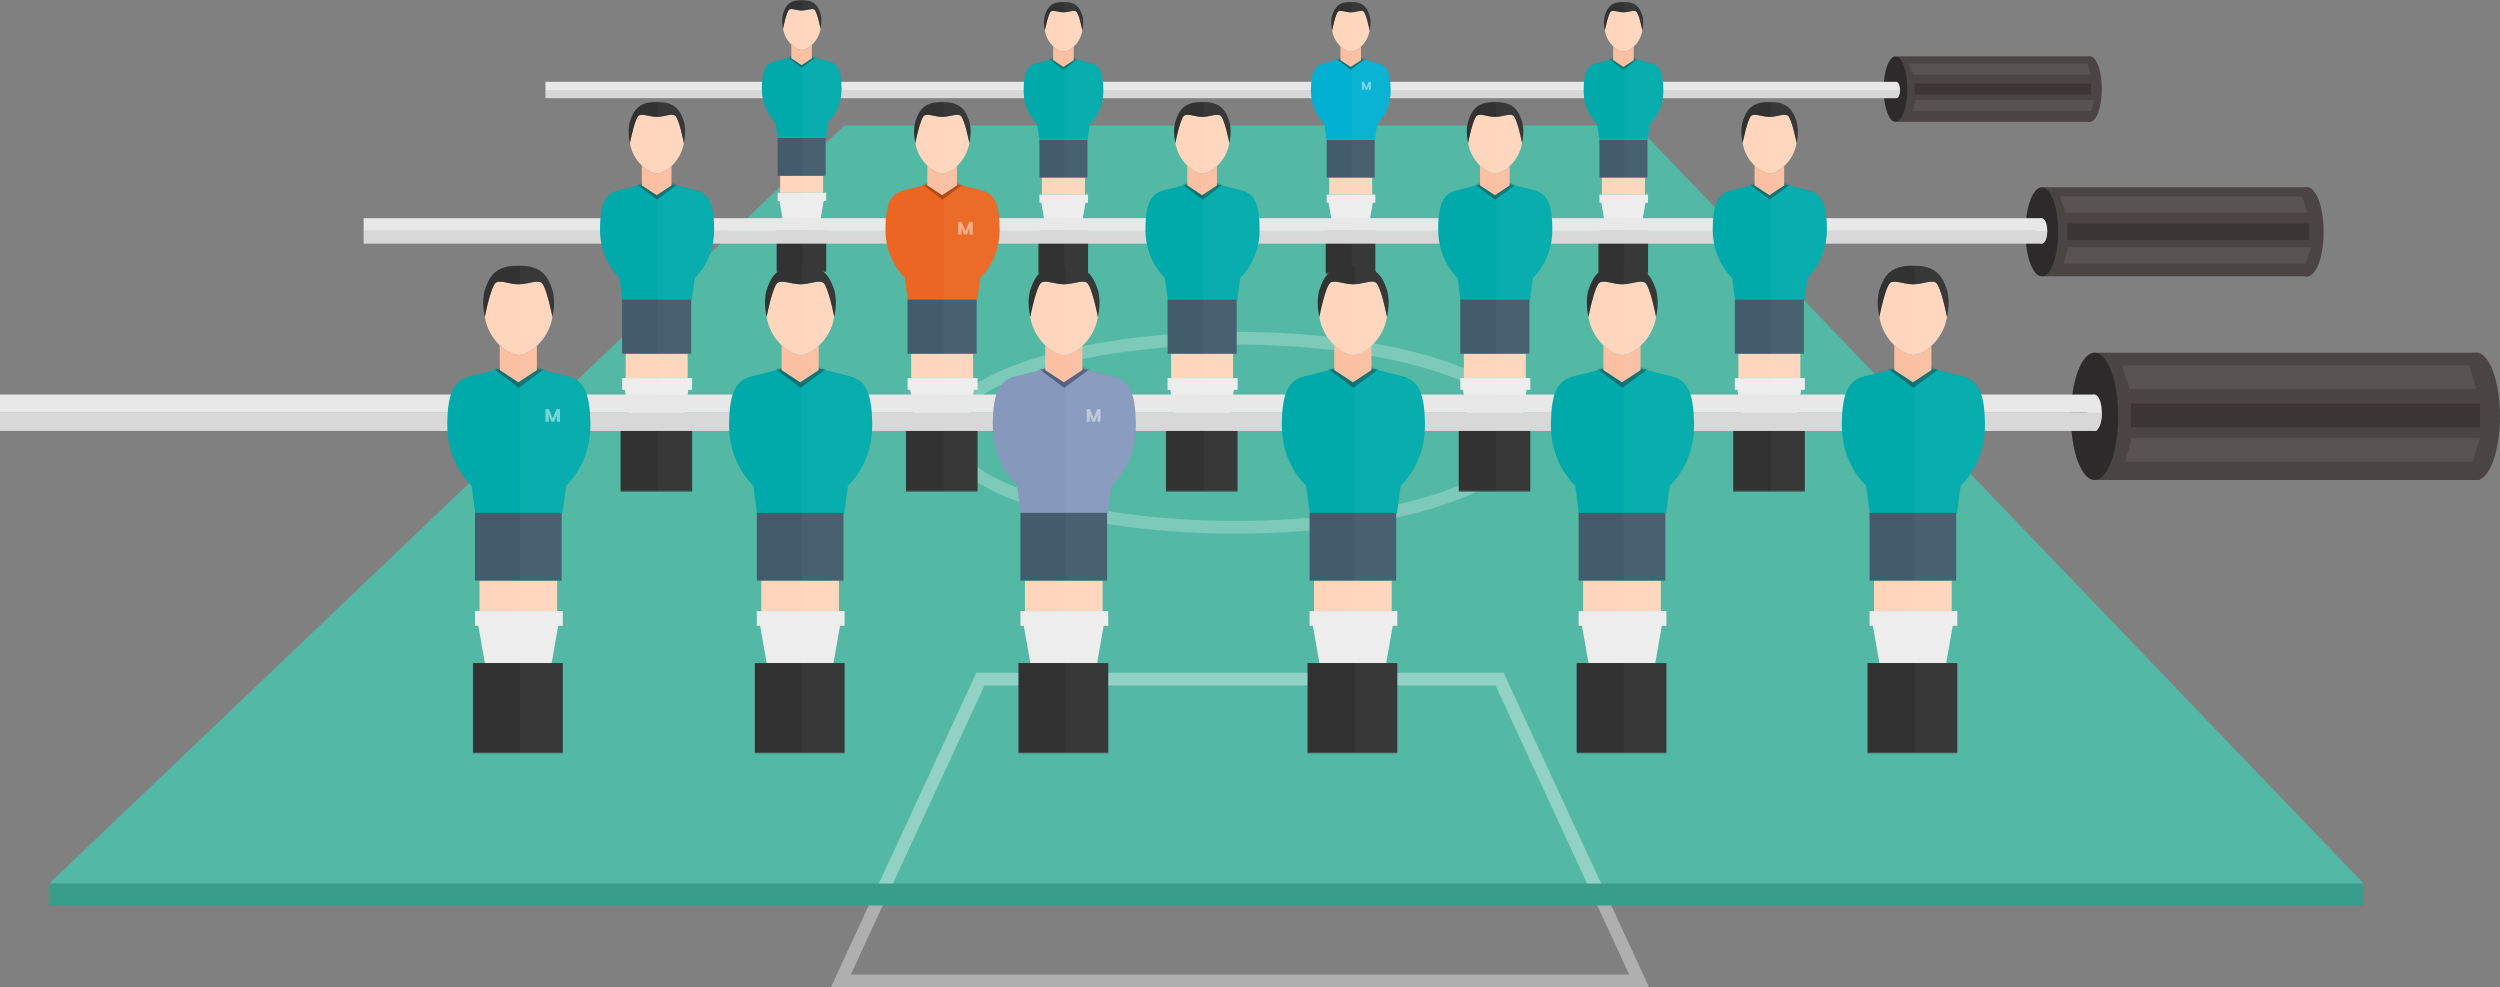 <?xml version="1.0" encoding="UTF-8"?>
<svg width="1375px" height="543px" viewBox="0 0 1375 543" version="1.1" xmlns="http://www.w3.org/2000/svg" xmlns:xlink="http://www.w3.org/1999/xlink">
    <rect x="0" y="0" width="1375" height="543" fill="#808080" stroke="none"/>
    <!-- Generator: Sketch 51.2 (57519) - http://www.bohemiancoding.com/sketch -->
    <title>Group 19</title>
    <desc>Created with Sketch.</desc>
    <defs>
        <path d="M21.921,0.565 L17.098,0.121 C17.098,0.121 12.495,1.453 7.673,2.563 C2.85,3.673 0,6.114 0,17.878 C0,29.641 7.453,36.208 7.453,36.208 L8.549,44.55 L21.921,44.55 L35.293,44.55 L36.389,36.208 C36.389,36.208 43.843,29.706 43.843,17.943 C43.843,6.179 40.993,3.673 36.17,2.563 C31.348,1.453 26.744,0.121 26.744,0.121 L21.921,0.565 Z" id="path-1"></path>
        <polygon id="path-3" points="0.001 0.016 35.843 0.016 35.843 149.654 0.001 149.654"></polygon>
        <path d="M21.921,0.565 L17.098,0.121 C17.098,0.121 12.495,1.453 7.673,2.563 C2.85,3.673 0,6.114 0,17.878 C0,29.641 7.453,36.208 7.453,36.208 L8.549,44.55 L21.921,44.55 L35.293,44.55 L36.389,36.208 C36.389,36.208 43.843,29.706 43.843,17.943 C43.843,6.179 40.993,3.673 36.17,2.563 C31.348,1.453 26.744,0.121 26.744,0.121 L21.921,0.565 Z" id="path-5"></path>
        <polygon id="path-7" points="0.001 0.016 35.843 0.016 35.843 149.654 0.001 149.654"></polygon>
        <path d="M21.921,0.565 L17.098,0.121 C17.098,0.121 12.495,1.453 7.673,2.563 C2.85,3.673 0,6.114 0,17.878 C0,29.641 7.453,36.208 7.453,36.208 L8.549,44.55 L21.921,44.55 L35.293,44.55 L36.389,36.208 C36.389,36.208 43.843,29.706 43.843,17.943 C43.843,6.179 40.993,3.673 36.17,2.563 C31.348,1.453 26.744,0.121 26.744,0.121 L21.921,0.565 Z" id="path-9"></path>
        <polygon id="path-11" points="0.001 0.016 35.843 0.016 35.843 149.654 0.001 149.654"></polygon>
        <path d="M21.921,0.565 L17.098,0.121 C17.098,0.121 12.495,1.453 7.673,2.563 C2.85,3.673 0,6.114 0,17.878 C0,29.641 7.453,36.208 7.453,36.208 L8.549,44.55 L21.921,44.55 L35.293,44.55 L36.389,36.208 C36.389,36.208 43.843,29.706 43.843,17.943 C43.843,6.179 40.993,3.673 36.17,2.563 C31.348,1.453 26.744,0.121 26.744,0.121 L21.921,0.565 Z" id="path-13"></path>
        <polygon id="path-15" points="0.001 0.016 35.843 0.016 35.843 149.654 0.001 149.654"></polygon>
        <path d="M31.387,0.813 L24.482,0.174 C24.482,0.174 17.891,2.091 10.986,3.687 C4.081,5.284 0,8.796 0,25.72 C0,42.643 10.672,52.091 10.672,52.091 L12.241,64.092 L31.387,64.092 L50.533,64.092 L52.103,52.091 C52.103,52.091 62.775,42.737 62.775,25.813 C62.775,8.89 58.694,5.284 51.789,3.687 C44.884,2.091 38.293,0.174 38.293,0.174 L31.387,0.813 Z" id="path-17"></path>
        <polygon id="path-19" points="0.001 0.023 51.609 0.023 51.609 214.503 0.001 214.503"></polygon>
        <path d="M31.387,0.813 L24.482,0.174 C24.482,0.174 17.891,2.091 10.986,3.687 C4.081,5.284 0,8.796 0,25.72 C0,42.643 10.672,52.091 10.672,52.091 L12.241,64.092 L31.387,64.092 L50.533,64.092 L52.103,52.091 C52.103,52.091 62.775,42.737 62.775,25.813 C62.775,8.89 58.694,5.284 51.789,3.687 C44.884,2.091 38.293,0.174 38.293,0.174 L31.387,0.813 Z" id="path-21"></path>
        <polygon id="path-23" points="0.001 0.023 51.609 0.023 51.609 214.503 0.001 214.503"></polygon>
        <path d="M31.387,0.813 L24.482,0.174 C24.482,0.174 17.891,2.091 10.986,3.687 C4.081,5.284 0,8.796 0,25.72 C0,42.643 10.672,52.091 10.672,52.091 L12.241,64.092 L31.387,64.092 L50.533,64.092 L52.103,52.091 C52.103,52.091 62.775,42.737 62.775,25.813 C62.775,8.89 58.694,5.284 51.789,3.687 C44.884,2.091 38.293,0.174 38.293,0.174 L31.387,0.813 Z" id="path-25"></path>
        <polygon id="path-27" points="0.001 0.023 51.609 0.023 51.609 214.503 0.001 214.503"></polygon>
        <path d="M31.387,0.813 L24.482,0.174 C24.482,0.174 17.891,2.091 10.986,3.687 C4.081,5.284 0,8.796 0,25.72 C0,42.643 10.672,52.091 10.672,52.091 L12.241,64.092 L31.387,64.092 L50.533,64.092 L52.103,52.091 C52.103,52.091 62.775,42.737 62.775,25.813 C62.775,8.89 58.694,5.284 51.789,3.687 C44.884,2.091 38.293,0.174 38.293,0.174 L31.387,0.813 Z" id="path-29"></path>
        <polygon id="path-31" points="0.001 0.023 51.609 0.023 51.609 214.503 0.001 214.503"></polygon>
        <path d="M31.387,0.813 L24.482,0.174 C24.482,0.174 17.891,2.091 10.986,3.687 C4.081,5.284 0,8.796 0,25.72 C0,42.643 10.672,52.091 10.672,52.091 L12.241,64.092 L31.387,64.092 L50.533,64.092 L52.103,52.091 C52.103,52.091 62.775,42.737 62.775,25.813 C62.775,8.89 58.694,5.284 51.789,3.687 C44.884,2.091 38.293,0.174 38.293,0.174 L31.387,0.813 Z" id="path-33"></path>
        <polygon id="path-35" points="0.001 0.023 51.609 0.023 51.609 214.503 0.001 214.503"></polygon>
        <path d="M39.359,1.017 L30.7,0.218 C30.7,0.218 22.434,2.616 13.776,4.613 C5.117,6.611 0,11.005 0,32.18 C0,53.354 13.382,65.174 13.382,65.174 L15.35,80.19 L39.359,80.19 L63.367,80.19 L65.335,65.174 C65.335,65.174 78.717,53.47 78.717,32.297 C78.717,11.123 73.601,6.611 64.942,4.613 C56.283,2.616 48.018,0.218 48.018,0.218 L39.359,1.017 Z" id="path-37"></path>
        <polygon id="path-39" points="0.001 0.029 64.716 0.029 64.716 268.379 0.001 268.379"></polygon>
        <path d="M39.359,1.017 L30.7,0.218 C30.7,0.218 22.434,2.616 13.776,4.613 C5.117,6.611 0,11.005 0,32.18 C0,53.354 13.382,65.174 13.382,65.174 L15.35,80.19 L39.359,80.19 L63.367,80.19 L65.335,65.174 C65.335,65.174 78.717,53.47 78.717,32.297 C78.717,11.123 73.601,6.611 64.942,4.613 C56.283,2.616 48.018,0.218 48.018,0.218 L39.359,1.017 Z" id="path-41"></path>
        <polygon id="path-43" points="0.001 0.029 64.716 0.029 64.716 268.379 0.001 268.379"></polygon>
        <path d="M39.359,1.017 L30.7,0.218 C30.7,0.218 22.434,2.616 13.776,4.613 C5.117,6.611 0,11.005 0,32.18 C0,53.354 13.382,65.174 13.382,65.174 L15.35,80.19 L39.359,80.19 L63.367,80.19 L65.335,65.174 C65.335,65.174 78.717,53.47 78.717,32.297 C78.717,11.123 73.601,6.611 64.942,4.613 C56.283,2.616 48.018,0.218 48.018,0.218 L39.359,1.017 Z" id="path-45"></path>
        <polygon id="path-47" points="0.001 0.029 64.716 0.029 64.716 268.379 0.001 268.379"></polygon>
        <path d="M39.359,1.017 L30.7,0.218 C30.7,0.218 22.434,2.616 13.776,4.613 C5.117,6.611 0,11.005 0,32.18 C0,53.354 13.382,65.174 13.382,65.174 L15.35,80.19 L39.359,80.19 L63.367,80.19 L65.335,65.174 C65.335,65.174 78.717,53.47 78.717,32.297 C78.717,11.123 73.601,6.611 64.942,4.613 C56.283,2.616 48.018,0.218 48.018,0.218 L39.359,1.017 Z" id="path-49"></path>
        <polygon id="path-51" points="0.001 0.029 64.716 0.029 64.716 268.379 0.001 268.379"></polygon>
        <path d="M39.359,1.017 L30.7,0.218 C30.7,0.218 22.434,2.616 13.776,4.613 C5.117,6.611 0,11.005 0,32.18 C0,53.354 13.382,65.174 13.382,65.174 L15.35,80.19 L39.359,80.19 L63.367,80.19 L65.335,65.174 C65.335,65.174 78.717,53.47 78.717,32.297 C78.717,11.123 73.601,6.611 64.942,4.613 C56.283,2.616 48.018,0.218 48.018,0.218 L39.359,1.017 Z" id="path-53"></path>
        <polygon id="path-55" points="0.001 0.029 64.716 0.029 64.716 268.379 0.001 268.379"></polygon>
        <path d="M39.359,1.017 L30.7,0.218 C30.7,0.218 22.434,2.616 13.776,4.613 C5.117,6.611 0,11.005 0,32.18 C0,53.354 13.382,65.174 13.382,65.174 L15.35,80.19 L39.359,80.19 L63.367,80.19 L65.335,65.174 C65.335,65.174 78.717,53.47 78.717,32.297 C78.717,11.123 73.601,6.611 64.942,4.613 C56.283,2.616 48.018,0.218 48.018,0.218 L39.359,1.017 Z" id="path-57"></path>
        <polygon id="path-59" points="0.001 0.029 64.716 0.029 64.716 268.379 0.001 268.379"></polygon>
    </defs>
    <g id="Page-1" stroke="none" stroke-width="1" fill="none" fill-rule="evenodd">
        <g id="Artboard-2" transform="translate(-50, -163)">
            <g id="Group-19" transform="translate(50, 163)">
                <rect id="Rectangle-2" fill-rule="nonzero" x="56" y="111" width="1279" height="17"></rect>
                <g id="Group-8" transform="translate(27, 69)" fill-rule="nonzero">
                    <polygon id="Rectangle-18" fill="#53B8A4" points="437.398 0 873 0 1273 417 0 417"></polygon>
                    <path d="M512.238,304.5 L435.475,470.5 L874.525,470.5 L797.762,304.5 L512.238,304.5 Z" id="Rectangle-21" stroke="#FFFFFF" stroke-width="7" opacity="0.368"></path>
                    <ellipse id="Oval-4" stroke="#FFFFFF" stroke-width="7" opacity="0.246" cx="652.5" cy="169" rx="158.5" ry="52"></ellipse>
                    <rect id="Rectangle-20" fill="#389D89" x="0" y="417" width="1273" height="12"></rect>
                </g>
                <g id="Group-2" transform="translate(1036, 31)" fill-rule="nonzero">
                    <path d="M8,0 L113,0 C114.105,-2.02906125e-16 115,0.895 115,2 L115,34 C115,35.105 114.105,36 113,36 L8,36 C6.895,36 6,35.105 6,34 L6,22.229 L6,14.324 L6,2 C6,0.895 6.895,2.02906125e-16 8,0 Z" id="Rectangle-15" fill="#4B4444"></path>
                    <ellipse id="Oval-5" fill="#2C2A2A" cx="6.5" cy="18" rx="6.5" ry="18"></ellipse>
                    <ellipse id="Oval-5" fill="#4B4444" cx="113.5" cy="18" rx="6.5" ry="18"></ellipse>
                    <polygon id="Rectangle-3" fill="#D8D8D8" opacity="0.098" points="17.705 24 116 24 113.906 30 16 30"></polygon>
                    <rect id="Rectangle-17" fill="#3C3535" x="17" y="15" width="97" height="6"></rect>
                    <polygon id="Rectangle-3" fill="#D8D8D8" opacity="0.098" points="14 4 111.949 4 114 10 16.235 10 15.223 7.285"></polygon>
                </g>
                <g id="stand" transform="translate(300, 45)" fill-rule="nonzero">
                    <ellipse id="Oval-6" fill="#E8E8E8" cx="743" cy="4.5" rx="2" ry="4.5"></ellipse>
                    <path d="M0,4.5 L745,4.5 C744.758,5.928 744.514,6.919 744.268,7.473 C744.022,8.027 743.599,8.536 743,9 L0,9 L0,4.5 Z" id="Rectangle-4" fill="#D8D8D8"></path>
                    <rect id="Rectangle-4" fill="#E8E8E8" x="0" y="0" width="743" height="4.5"></rect>
                </g>
                <g id="Group" transform="translate(419, 0)">
                    <g id="Group-5" transform="translate(0, 31)">
                        <mask id="mask-2" fill="white">
                            <use xlink:href="#path-1"></use>
                        </mask>
                        <use id="Clip-4" fill="#00AAAB" xlink:href="#path-1"></use>
                        <polygon id="Fill-3" fill="#0A7172" mask="url(#mask-2)" points="13.35 -0.118 21.921 6.285 30.774 -0.26"></polygon>
                    </g>
                    <g id="Group-15" transform="translate(8, 0)">
                        <mask id="mask-4" fill="white">
                            <use xlink:href="#path-3"></use>
                        </mask>
                        <g id="Clip-7"></g>
                        <polygon id="Fill-6" fill="#FFD6BC" mask="url(#mask-4)" points="2.058 106.005 25.715 106.005 25.715 96.651 2.058 96.651"></polygon>
                        <polygon id="Fill-8" fill="#EDEDED" mask="url(#mask-4)" points="27.429 110.508 27.429 106.005 25.715 106.005 2.058 106.005 0.686 106.005 0.686 110.508 1.698 110.508 3.702 121.94 24.036 121.94 26.04 110.508"></polygon>
                        <path d="M8.229,24.474 L8.229,32.087 L13.886,35.842 L19.544,32.087 L19.544,24.648 C17.657,26.413 15.574,27.448 13.979,27.448 C12.331,27.448 10.163,26.345 8.229,24.474" id="Fill-9" fill="#FBBFA1" mask="url(#mask-4)"></path>
                        <path d="M20.799,5.209 C19.211,4.454 16.875,5.775 13.979,5.775 C11.082,5.775 8.746,4.454 7.158,5.209 C5.583,5.957 3.714,15.612 3.681,15.778 C4.202,19.332 6.068,22.384 8.229,24.474 C10.163,26.345 12.331,27.448 13.979,27.448 C15.574,27.448 17.657,26.413 19.544,24.649 C21.782,22.555 23.74,19.432 24.276,15.778 C24.244,15.612 22.374,5.957 20.799,5.209" id="Fill-10" fill="#FFD6BC" mask="url(#mask-4)"></path>
                        <polygon id="Fill-11" fill="#425C6C" mask="url(#mask-4)" points="27.086 96.651 27.086 75.866 0.686 75.866 0.686 96.651 2.058 96.651 25.715 96.651"></polygon>
                        <polygon id="Fill-12" fill="#323232" mask="url(#mask-4)" points="0.001 121.94 0.001 149.654 27.429 149.654 27.429 121.94 24.036 121.94 3.702 121.94"></polygon>
                        <path d="M3.681,15.778 C3.713,15.612 5.583,5.957 7.158,5.209 C8.746,4.454 11.082,5.775 13.979,5.775 C16.875,5.775 19.211,4.454 20.799,5.209 C22.374,5.957 24.244,15.612 24.276,15.778 C24.276,15.779 24.277,15.786 24.277,15.786 C24.277,15.786 25.472,10.968 24.163,7.191 C22.855,3.415 21.08,0.016 13.979,0.016 C6.877,0.016 5.102,3.415 3.794,7.191 C2.486,10.968 3.68,15.786 3.68,15.786 C3.68,15.786 3.681,15.779 3.681,15.778" id="Fill-13" fill="#323232" mask="url(#mask-4)"></path>
                        <path d="M21.336,32.352 L19.715,32.131 L19.544,31.292 L19.544,24.649 C21.782,22.555 23.74,19.433 24.276,15.778 C24.277,15.786 25.471,10.968 24.163,7.191 C22.882,3.492 21.148,0.157 14.401,0.023 L14.401,149.654 L27.429,149.654 L27.429,121.94 L24.036,121.94 L26.04,110.508 L27.429,110.508 L27.429,106.005 L25.715,106.005 L25.715,96.651 L27.086,96.651 L27.086,75.866 L27.316,75.866 L28.409,67.562 C28.409,67.562 35.843,61.091 35.843,49.383 C35.843,37.675 33,35.179 28.19,34.075 C25.621,33.485 23.114,32.832 21.336,32.352 Z" id="Fill-14" fill="#FFFFFF" opacity="0.172" mask="url(#mask-4)"></path>
                    </g>
                </g>
                <g id="Group" transform="translate(563, 1)">
                    <g id="Group-5" transform="translate(0, 31)">
                        <mask id="mask-6" fill="white">
                            <use xlink:href="#path-5"></use>
                        </mask>
                        <use id="Clip-4" fill="#00AAAB" xlink:href="#path-5"></use>
                        <polygon id="Fill-3" fill="#0A7172" mask="url(#mask-6)" points="13.35 -0.118 21.921 6.285 30.774 -0.26"></polygon>
                    </g>
                    <g id="Group-15" transform="translate(8, 0)">
                        <mask id="mask-8" fill="white">
                            <use xlink:href="#path-7"></use>
                        </mask>
                        <g id="Clip-7"></g>
                        <polygon id="Fill-6" fill="#FFD6BC" mask="url(#mask-8)" points="2.058 106.005 25.715 106.005 25.715 96.651 2.058 96.651"></polygon>
                        <polygon id="Fill-8" fill="#EDEDED" mask="url(#mask-8)" points="27.429 110.508 27.429 106.005 25.715 106.005 2.058 106.005 0.686 106.005 0.686 110.508 1.698 110.508 3.702 121.94 24.036 121.94 26.04 110.508"></polygon>
                        <path d="M8.229,24.474 L8.229,32.087 L13.886,35.842 L19.544,32.087 L19.544,24.648 C17.657,26.413 15.574,27.448 13.979,27.448 C12.331,27.448 10.163,26.345 8.229,24.474" id="Fill-9" fill="#FBBFA1" mask="url(#mask-8)"></path>
                        <path d="M20.799,5.209 C19.211,4.454 16.875,5.775 13.979,5.775 C11.082,5.775 8.746,4.454 7.158,5.209 C5.583,5.957 3.714,15.612 3.681,15.778 C4.202,19.332 6.068,22.384 8.229,24.474 C10.163,26.345 12.331,27.448 13.979,27.448 C15.574,27.448 17.657,26.413 19.544,24.649 C21.782,22.555 23.74,19.432 24.276,15.778 C24.244,15.612 22.374,5.957 20.799,5.209" id="Fill-10" fill="#FFD6BC" mask="url(#mask-8)"></path>
                        <polygon id="Fill-11" fill="#425C6C" mask="url(#mask-8)" points="27.086 96.651 27.086 75.866 0.686 75.866 0.686 96.651 2.058 96.651 25.715 96.651"></polygon>
                        <polygon id="Fill-12" fill="#323232" mask="url(#mask-8)" points="0.001 121.94 0.001 149.654 27.429 149.654 27.429 121.94 24.036 121.94 3.702 121.94"></polygon>
                        <path d="M3.681,15.778 C3.713,15.612 5.583,5.957 7.158,5.209 C8.746,4.454 11.082,5.775 13.979,5.775 C16.875,5.775 19.211,4.454 20.799,5.209 C22.374,5.957 24.244,15.612 24.276,15.778 C24.276,15.779 24.277,15.786 24.277,15.786 C24.277,15.786 25.472,10.968 24.163,7.191 C22.855,3.415 21.08,0.016 13.979,0.016 C6.877,0.016 5.102,3.415 3.794,7.191 C2.486,10.968 3.68,15.786 3.68,15.786 C3.68,15.786 3.681,15.779 3.681,15.778" id="Fill-13" fill="#323232" mask="url(#mask-8)"></path>
                        <path d="M21.336,32.352 L19.715,32.131 L19.544,31.292 L19.544,24.649 C21.782,22.555 23.74,19.433 24.276,15.778 C24.277,15.786 25.471,10.968 24.163,7.191 C22.882,3.492 21.148,0.157 14.401,0.023 L14.401,149.654 L27.429,149.654 L27.429,121.94 L24.036,121.94 L26.04,110.508 L27.429,110.508 L27.429,106.005 L25.715,106.005 L25.715,96.651 L27.086,96.651 L27.086,75.866 L27.316,75.866 L28.409,67.562 C28.409,67.562 35.843,61.091 35.843,49.383 C35.843,37.675 33,35.179 28.19,34.075 C25.621,33.485 23.114,32.832 21.336,32.352 Z" id="Fill-14" fill="#FFFFFF" opacity="0.172" mask="url(#mask-8)"></path>
                    </g>
                </g>
                <g id="Group" transform="translate(721, 1)">
                    <g id="Group-5" transform="translate(0, 31)">
                        <mask id="mask-10" fill="white">
                            <use xlink:href="#path-9"></use>
                        </mask>
                        <use id="Clip-4" fill="#02B0D2" xlink:href="#path-9"></use>
                        <polygon id="Fill-3" fill="#0A7172" mask="url(#mask-10)" points="13.35 -0.118 21.921 6.285 30.774 -0.26"></polygon>
                    </g>
                    <g id="Group-15" transform="translate(8, 0)">
                        <mask id="mask-12" fill="white">
                            <use xlink:href="#path-11"></use>
                        </mask>
                        <g id="Clip-7"></g>
                        <polygon id="Fill-6" fill="#FFD6BC" mask="url(#mask-12)" points="2.058 106.005 25.715 106.005 25.715 96.651 2.058 96.651"></polygon>
                        <polygon id="Fill-8" fill="#EDEDED" mask="url(#mask-12)" points="27.429 110.508 27.429 106.005 25.715 106.005 2.058 106.005 0.686 106.005 0.686 110.508 1.698 110.508 3.702 121.94 24.036 121.94 26.04 110.508"></polygon>
                        <path d="M8.229,24.474 L8.229,32.087 L13.886,35.842 L19.544,32.087 L19.544,24.648 C17.657,26.413 15.574,27.448 13.979,27.448 C12.331,27.448 10.163,26.345 8.229,24.474" id="Fill-9" fill="#FBBFA1" mask="url(#mask-12)"></path>
                        <path d="M20.799,5.209 C19.211,4.454 16.875,5.775 13.979,5.775 C11.082,5.775 8.746,4.454 7.158,5.209 C5.583,5.957 3.714,15.612 3.681,15.778 C4.202,19.332 6.068,22.384 8.229,24.474 C10.163,26.345 12.331,27.448 13.979,27.448 C15.574,27.448 17.657,26.413 19.544,24.649 C21.782,22.555 23.74,19.432 24.276,15.778 C24.244,15.612 22.374,5.957 20.799,5.209" id="Fill-10" fill="#FFD6BC" mask="url(#mask-12)"></path>
                        <polygon id="Fill-11" fill="#425C6C" mask="url(#mask-12)" points="27.086 96.651 27.086 75.866 0.686 75.866 0.686 96.651 2.058 96.651 25.715 96.651"></polygon>
                        <polygon id="Fill-12" fill="#323232" mask="url(#mask-12)" points="0.001 121.94 0.001 149.654 27.429 149.654 27.429 121.94 24.036 121.94 3.702 121.94"></polygon>
                        <path d="M3.681,15.778 C3.713,15.612 5.583,5.957 7.158,5.209 C8.746,4.454 11.082,5.775 13.979,5.775 C16.875,5.775 19.211,4.454 20.799,5.209 C22.374,5.957 24.244,15.612 24.276,15.778 C24.276,15.779 24.277,15.786 24.277,15.786 C24.277,15.786 25.472,10.968 24.163,7.191 C22.855,3.415 21.08,0.016 13.979,0.016 C6.877,0.016 5.102,3.415 3.794,7.191 C2.486,10.968 3.68,15.786 3.68,15.786 C3.68,15.786 3.681,15.779 3.681,15.778" id="Fill-13" fill="#323232" mask="url(#mask-12)"></path>
                        <path d="M21.336,32.352 L19.715,32.131 L19.544,31.292 L19.544,24.649 C21.782,22.555 23.74,19.433 24.276,15.778 C24.277,15.786 25.471,10.968 24.163,7.191 C22.882,3.492 21.148,0.157 14.401,0.023 L14.401,149.654 L27.429,149.654 L27.429,121.94 L24.036,121.94 L26.04,110.508 L27.429,110.508 L27.429,106.005 L25.715,106.005 L25.715,96.651 L27.086,96.651 L27.086,75.866 L27.316,75.866 L28.409,67.562 C28.409,67.562 35.843,61.091 35.843,49.383 C35.843,37.675 33,35.179 28.19,34.075 C25.621,33.485 23.114,32.832 21.336,32.352 Z" id="Fill-14" fill="#FFFFFF" opacity="0.172" mask="url(#mask-12)"></path>
                    </g>
                    <path d="M32.901,44 C32.961,44 33,44.038 33,44.094 L33,48.281 C33,48.337 32.961,48.375 32.901,48.375 L31.975,48.375 C31.916,48.375 31.876,48.337 31.876,48.281 L31.876,46.019 L31.798,46.306 L31.022,48.294 C31.003,48.344 30.95,48.375 30.898,48.375 L30.096,48.375 C30.043,48.375 29.997,48.344 29.978,48.294 L29.202,46.306 L29.124,46.019 L29.124,48.281 C29.124,48.337 29.084,48.375 29.025,48.375 L28.099,48.375 C28.039,48.375 28,48.337 28,48.281 L28,44.094 C28,44.038 28.039,44 28.099,44 L29.097,44 C29.15,44 29.196,44.019 29.216,44.062 L30.497,47.138 L31.771,44.062 C31.791,44.019 31.837,44 31.89,44 L32.901,44 Z" id="M" fill="#FFFFFF" opacity="0.453"></path>
                </g>
                <g id="Group" transform="translate(871, 1)">
                    <g id="Group-5" transform="translate(0, 31)">
                        <mask id="mask-14" fill="white">
                            <use xlink:href="#path-13"></use>
                        </mask>
                        <use id="Clip-4" fill="#00AAAB" xlink:href="#path-13"></use>
                        <polygon id="Fill-3" fill="#0A7172" mask="url(#mask-14)" points="13.35 -0.118 21.921 6.285 30.774 -0.26"></polygon>
                    </g>
                    <g id="Group-15" transform="translate(8, 0)">
                        <mask id="mask-16" fill="white">
                            <use xlink:href="#path-15"></use>
                        </mask>
                        <g id="Clip-7"></g>
                        <polygon id="Fill-6" fill="#FFD6BC" mask="url(#mask-16)" points="2.058 106.005 25.715 106.005 25.715 96.651 2.058 96.651"></polygon>
                        <polygon id="Fill-8" fill="#EDEDED" mask="url(#mask-16)" points="27.429 110.508 27.429 106.005 25.715 106.005 2.058 106.005 0.686 106.005 0.686 110.508 1.698 110.508 3.702 121.94 24.036 121.94 26.04 110.508"></polygon>
                        <path d="M8.229,24.474 L8.229,32.087 L13.886,35.842 L19.544,32.087 L19.544,24.648 C17.657,26.413 15.574,27.448 13.979,27.448 C12.331,27.448 10.163,26.345 8.229,24.474" id="Fill-9" fill="#FBBFA1" mask="url(#mask-16)"></path>
                        <path d="M20.799,5.209 C19.211,4.454 16.875,5.775 13.979,5.775 C11.082,5.775 8.746,4.454 7.158,5.209 C5.583,5.957 3.714,15.612 3.681,15.778 C4.202,19.332 6.068,22.384 8.229,24.474 C10.163,26.345 12.331,27.448 13.979,27.448 C15.574,27.448 17.657,26.413 19.544,24.649 C21.782,22.555 23.74,19.432 24.276,15.778 C24.244,15.612 22.374,5.957 20.799,5.209" id="Fill-10" fill="#FFD6BC" mask="url(#mask-16)"></path>
                        <polygon id="Fill-11" fill="#425C6C" mask="url(#mask-16)" points="27.086 96.651 27.086 75.866 0.686 75.866 0.686 96.651 2.058 96.651 25.715 96.651"></polygon>
                        <polygon id="Fill-12" fill="#323232" mask="url(#mask-16)" points="0.001 121.94 0.001 149.654 27.429 149.654 27.429 121.94 24.036 121.94 3.702 121.94"></polygon>
                        <path d="M3.681,15.778 C3.713,15.612 5.583,5.957 7.158,5.209 C8.746,4.454 11.082,5.775 13.979,5.775 C16.875,5.775 19.211,4.454 20.799,5.209 C22.374,5.957 24.244,15.612 24.276,15.778 C24.276,15.779 24.277,15.786 24.277,15.786 C24.277,15.786 25.472,10.968 24.163,7.191 C22.855,3.415 21.08,0.016 13.979,0.016 C6.877,0.016 5.102,3.415 3.794,7.191 C2.486,10.968 3.68,15.786 3.68,15.786 C3.68,15.786 3.681,15.779 3.681,15.778" id="Fill-13" fill="#323232" mask="url(#mask-16)"></path>
                        <path d="M21.336,32.352 L19.715,32.131 L19.544,31.292 L19.544,24.649 C21.782,22.555 23.74,19.433 24.276,15.778 C24.277,15.786 25.471,10.968 24.163,7.191 C22.882,3.492 21.148,0.157 14.401,0.023 L14.401,149.654 L27.429,149.654 L27.429,121.94 L24.036,121.94 L26.04,110.508 L27.429,110.508 L27.429,106.005 L25.715,106.005 L25.715,96.651 L27.086,96.651 L27.086,75.866 L27.316,75.866 L28.409,67.562 C28.409,67.562 35.843,61.091 35.843,49.383 C35.843,37.675 33,35.179 28.19,34.075 C25.621,33.485 23.114,32.832 21.336,32.352 Z" id="Fill-14" fill="#FFFFFF" opacity="0.172" mask="url(#mask-16)"></path>
                    </g>
                </g>
                <g id="Group-2" transform="translate(1114, 103)" fill-rule="nonzero">
                    <path d="M10,0 L155,-2.22044605e-16 C156.105,-4.2495073e-16 157,0.895 157,2 L157,47 C157,48.105 156.105,49 155,49 L10,49 C8.895,49 8,48.105 8,47 L8,30.256 L8,19.496 L8,2 C8,0.895 8.895,2.02906125e-16 10,0 Z" id="Rectangle-15" fill="#4B4444"></path>
                    <ellipse id="Oval-5" fill="#2C2A2A" cx="9" cy="24.5" rx="9" ry="24.5"></ellipse>
                    <ellipse id="Oval-5" fill="#4B4444" cx="155" cy="24.5" rx="9" ry="24.5"></ellipse>
                    <polygon id="Rectangle-3" fill="#D8D8D8" opacity="0.098" points="23.319 33 157 33 154.152 42 21 42"></polygon>
                    <rect id="Rectangle-17" fill="#3C3535" x="23" y="20" width="133" height="9"></rect>
                    <polygon id="Rectangle-3" fill="#D8D8D8" opacity="0.098" points="19 5 152.21 5 155 14 22.039 14 20.664 9.927"></polygon>
                </g>
                <g id="stand" transform="translate(200, 120)" fill-rule="nonzero">
                    <ellipse id="Oval-6" fill="#E8E8E8" cx="923" cy="7" rx="3" ry="7"></ellipse>
                    <path d="M0,7 L926,7 C925.777,9.33 925.493,10.897 925.148,11.703 C924.803,12.508 924.087,13.274 923,14 L904.571,14 L0,14 L0,7 Z" id="Rectangle-4" fill="#D8D8D8"></path>
                    <rect id="Rectangle-4" fill="#E8E8E8" x="0" y="0" width="923" height="7"></rect>
                </g>
                <g id="Group" transform="translate(330, 56)">
                    <g id="Group-5" transform="translate(0, 44.758)">
                        <mask id="mask-18" fill="white">
                            <use xlink:href="#path-17"></use>
                        </mask>
                        <use id="Clip-4" fill="#00AAAB" xlink:href="#path-17"></use>
                        <polygon id="Fill-3" fill="#0A7172" mask="url(#mask-18)" points="19.114 -0.169 31.387 9.042 44.063 -0.374"></polygon>
                    </g>
                    <g id="Group-15" transform="translate(11.165, 0)">
                        <mask id="mask-20" fill="white">
                            <use xlink:href="#path-19"></use>
                        </mask>
                        <g id="Clip-7"></g>
                        <polygon id="Fill-6" fill="#FFD6BC" mask="url(#mask-20)" points="2.963 151.94 37.026 151.94 37.026 138.533 2.963 138.533"></polygon>
                        <polygon id="Fill-8" fill="#EDEDED" mask="url(#mask-20)" points="39.495 158.395 39.495 151.94 37.026 151.94 2.963 151.94 0.988 151.94 0.988 158.395 2.445 158.395 5.331 174.781 34.609 174.781 37.495 158.395"></polygon>
                        <path d="M11.849,35.08 L11.849,45.991 L19.995,51.374 L28.14,45.991 L28.14,35.329 C25.424,37.858 22.425,39.341 20.127,39.341 C17.755,39.341 14.634,37.761 11.849,35.08" id="Fill-9" fill="#FBBFA1" mask="url(#mask-20)"></path>
                        <path d="M29.949,7.466 C27.661,6.384 24.298,8.278 20.128,8.278 C15.956,8.278 12.593,6.384 10.306,7.466 C8.039,8.539 5.347,22.377 5.301,22.615 C6.051,27.709 8.738,32.083 11.849,35.08 C14.634,37.762 17.755,39.342 20.128,39.342 C22.425,39.342 25.424,37.858 28.14,35.33 C31.363,32.329 34.182,27.853 34.954,22.615 C34.908,22.377 32.216,8.539 29.949,7.466" id="Fill-10" fill="#FFD6BC" mask="url(#mask-20)"></path>
                        <polygon id="Fill-11" fill="#425C6C" mask="url(#mask-20)" points="39.001 138.533 39.001 108.741 0.988 108.741 0.988 138.533 2.963 138.533 37.026 138.533"></polygon>
                        <polygon id="Fill-12" fill="#323232" mask="url(#mask-20)" points="0.001 174.781 0.001 214.503 39.495 214.503 39.495 174.781 34.609 174.781 5.331 174.781"></polygon>
                        <path d="M5.3,22.615 C5.347,22.377 8.039,8.539 10.306,7.466 C12.593,6.384 15.956,8.278 20.127,8.278 C24.298,8.278 27.661,6.384 29.948,7.466 C32.216,8.539 34.908,22.377 34.954,22.615 C34.955,22.617 34.956,22.626 34.956,22.626 C34.956,22.626 36.676,15.721 34.792,10.308 C32.909,4.895 30.352,0.023 20.127,0.023 C9.902,0.023 7.346,4.895 5.463,10.308 C3.579,15.721 5.299,22.626 5.299,22.626 C5.299,22.626 5.3,22.617 5.3,22.615" id="Fill-13" fill="#323232" mask="url(#mask-20)"></path>
                        <path d="M30.721,46.371 L28.387,46.054 L28.14,44.852 L28.14,35.33 C31.363,32.329 34.182,27.853 34.954,22.615 C34.956,22.626 36.675,15.72 34.792,10.308 C32.947,5.005 30.451,0.225 20.735,0.033 L20.735,214.504 L39.495,214.504 L39.495,174.781 L34.609,174.781 L37.495,158.395 L39.495,158.395 L39.495,151.94 L37.026,151.94 L37.026,138.534 L39.001,138.534 L39.001,108.741 L39.331,108.741 L40.905,96.84 C40.905,96.84 51.609,87.564 51.609,70.782 C51.609,54 47.516,50.424 40.591,48.841 C36.891,47.995 33.281,47.059 30.721,46.371 Z" id="Fill-14" fill="#FFFFFF" opacity="0.172" mask="url(#mask-20)"></path>
                    </g>
                </g>
                <g id="Group" transform="translate(487, 56)">
                    <g id="Group-5" transform="translate(0, 44.758)">
                        <mask id="mask-22" fill="white">
                            <use xlink:href="#path-21"></use>
                        </mask>
                        <use id="Clip-4" fill="#EA6622" xlink:href="#path-21"></use>
                        <polygon id="Fill-3" fill="#B14710" mask="url(#mask-22)" points="19.114 -0.169 31.387 9.042 44.063 -0.374"></polygon>
                    </g>
                    <g id="Group-15" transform="translate(11.165, 0)">
                        <mask id="mask-24" fill="white">
                            <use xlink:href="#path-23"></use>
                        </mask>
                        <g id="Clip-7"></g>
                        <polygon id="Fill-6" fill="#FFD6BC" mask="url(#mask-24)" points="2.963 151.94 37.026 151.94 37.026 138.533 2.963 138.533"></polygon>
                        <polygon id="Fill-8" fill="#EDEDED" mask="url(#mask-24)" points="39.495 158.395 39.495 151.94 37.026 151.94 2.963 151.94 0.988 151.94 0.988 158.395 2.445 158.395 5.331 174.781 34.609 174.781 37.495 158.395"></polygon>
                        <path d="M11.849,35.08 L11.849,45.991 L19.995,51.374 L28.14,45.991 L28.14,35.329 C25.424,37.858 22.425,39.341 20.127,39.341 C17.755,39.341 14.634,37.761 11.849,35.08" id="Fill-9" fill="#FBBFA1" mask="url(#mask-24)"></path>
                        <path d="M29.949,7.466 C27.661,6.384 24.298,8.278 20.128,8.278 C15.956,8.278 12.593,6.384 10.306,7.466 C8.039,8.539 5.347,22.377 5.301,22.615 C6.051,27.709 8.738,32.083 11.849,35.08 C14.634,37.762 17.755,39.342 20.128,39.342 C22.425,39.342 25.424,37.858 28.14,35.33 C31.363,32.329 34.182,27.853 34.954,22.615 C34.908,22.377 32.216,8.539 29.949,7.466" id="Fill-10" fill="#FFD6BC" mask="url(#mask-24)"></path>
                        <polygon id="Fill-11" fill="#425C6C" mask="url(#mask-24)" points="39.001 138.533 39.001 108.741 0.988 108.741 0.988 138.533 2.963 138.533 37.026 138.533"></polygon>
                        <polygon id="Fill-12" fill="#323232" mask="url(#mask-24)" points="0.001 174.781 0.001 214.503 39.495 214.503 39.495 174.781 34.609 174.781 5.331 174.781"></polygon>
                        <path d="M5.3,22.615 C5.347,22.377 8.039,8.539 10.306,7.466 C12.593,6.384 15.956,8.278 20.127,8.278 C24.298,8.278 27.661,6.384 29.948,7.466 C32.216,8.539 34.908,22.377 34.954,22.615 C34.955,22.617 34.956,22.626 34.956,22.626 C34.956,22.626 36.676,15.721 34.792,10.308 C32.909,4.895 30.352,0.023 20.127,0.023 C9.902,0.023 7.346,4.895 5.463,10.308 C3.579,15.721 5.299,22.626 5.299,22.626 C5.299,22.626 5.3,22.617 5.3,22.615" id="Fill-13" fill="#323232" mask="url(#mask-24)"></path>
                        <path d="M30.721,46.371 L28.387,46.054 L28.14,44.852 L28.14,35.33 C31.363,32.329 34.182,27.853 34.954,22.615 C34.956,22.626 36.675,15.72 34.792,10.308 C32.947,5.005 30.451,0.225 20.735,0.033 L20.735,214.504 L39.495,214.504 L39.495,174.781 L34.609,174.781 L37.495,158.395 L39.495,158.395 L39.495,151.94 L37.026,151.94 L37.026,138.534 L39.001,138.534 L39.001,108.741 L39.331,108.741 L40.905,96.84 C40.905,96.84 51.609,87.564 51.609,70.782 C51.609,54 47.516,50.424 40.591,48.841 C36.891,47.995 33.281,47.059 30.721,46.371 Z" id="Fill-14" fill="#FFFFFF" opacity="0.172" mask="url(#mask-24)"></path>
                    </g>
                    <path d="M47.842,66 C47.937,66 48,66.06 48,66.15 L48,72.85 C48,72.94 47.937,73 47.842,73 L46.36,73 C46.265,73 46.202,72.94 46.202,72.85 L46.202,69.23 L46.076,69.69 L44.836,72.87 C44.804,72.95 44.72,73 44.636,73 L43.353,73 C43.269,73 43.196,72.95 43.164,72.87 L41.924,69.69 L41.798,69.23 L41.798,72.85 C41.798,72.94 41.735,73 41.64,73 L40.158,73 C40.063,73 40,72.94 40,72.85 L40,66.15 C40,66.06 40.063,66 40.158,66 L41.756,66 C41.84,66 41.913,66.03 41.945,66.1 L43.995,71.02 L46.034,66.1 C46.066,66.03 46.139,66 46.223,66 L47.842,66 Z" id="M" fill="#FFFFFF" opacity="0.453"></path>
                </g>
                <g id="Group" transform="translate(630, 56)">
                    <g id="Group-5" transform="translate(0, 44.758)">
                        <mask id="mask-26" fill="white">
                            <use xlink:href="#path-25"></use>
                        </mask>
                        <use id="Clip-4" fill="#00AAAB" xlink:href="#path-25"></use>
                        <polygon id="Fill-3" fill="#0A7172" mask="url(#mask-26)" points="19.114 -0.169 31.387 9.042 44.063 -0.374"></polygon>
                    </g>
                    <g id="Group-15" transform="translate(11.165, 0)">
                        <mask id="mask-28" fill="white">
                            <use xlink:href="#path-27"></use>
                        </mask>
                        <g id="Clip-7"></g>
                        <polygon id="Fill-6" fill="#FFD6BC" mask="url(#mask-28)" points="2.963 151.94 37.026 151.94 37.026 138.533 2.963 138.533"></polygon>
                        <polygon id="Fill-8" fill="#EDEDED" mask="url(#mask-28)" points="39.495 158.395 39.495 151.94 37.026 151.94 2.963 151.94 0.988 151.94 0.988 158.395 2.445 158.395 5.331 174.781 34.609 174.781 37.495 158.395"></polygon>
                        <path d="M11.849,35.08 L11.849,45.991 L19.995,51.374 L28.14,45.991 L28.14,35.329 C25.424,37.858 22.425,39.341 20.127,39.341 C17.755,39.341 14.634,37.761 11.849,35.08" id="Fill-9" fill="#FBBFA1" mask="url(#mask-28)"></path>
                        <path d="M29.949,7.466 C27.661,6.384 24.298,8.278 20.128,8.278 C15.956,8.278 12.593,6.384 10.306,7.466 C8.039,8.539 5.347,22.377 5.301,22.615 C6.051,27.709 8.738,32.083 11.849,35.08 C14.634,37.762 17.755,39.342 20.128,39.342 C22.425,39.342 25.424,37.858 28.14,35.33 C31.363,32.329 34.182,27.853 34.954,22.615 C34.908,22.377 32.216,8.539 29.949,7.466" id="Fill-10" fill="#FFD6BC" mask="url(#mask-28)"></path>
                        <polygon id="Fill-11" fill="#425C6C" mask="url(#mask-28)" points="39.001 138.533 39.001 108.741 0.988 108.741 0.988 138.533 2.963 138.533 37.026 138.533"></polygon>
                        <polygon id="Fill-12" fill="#323232" mask="url(#mask-28)" points="0.001 174.781 0.001 214.503 39.495 214.503 39.495 174.781 34.609 174.781 5.331 174.781"></polygon>
                        <path d="M5.3,22.615 C5.347,22.377 8.039,8.539 10.306,7.466 C12.593,6.384 15.956,8.278 20.127,8.278 C24.298,8.278 27.661,6.384 29.948,7.466 C32.216,8.539 34.908,22.377 34.954,22.615 C34.955,22.617 34.956,22.626 34.956,22.626 C34.956,22.626 36.676,15.721 34.792,10.308 C32.909,4.895 30.352,0.023 20.127,0.023 C9.902,0.023 7.346,4.895 5.463,10.308 C3.579,15.721 5.299,22.626 5.299,22.626 C5.299,22.626 5.3,22.617 5.3,22.615" id="Fill-13" fill="#323232" mask="url(#mask-28)"></path>
                        <path d="M30.721,46.371 L28.387,46.054 L28.14,44.852 L28.14,35.33 C31.363,32.329 34.182,27.853 34.954,22.615 C34.956,22.626 36.675,15.72 34.792,10.308 C32.947,5.005 30.451,0.225 20.735,0.033 L20.735,214.504 L39.495,214.504 L39.495,174.781 L34.609,174.781 L37.495,158.395 L39.495,158.395 L39.495,151.94 L37.026,151.94 L37.026,138.534 L39.001,138.534 L39.001,108.741 L39.331,108.741 L40.905,96.84 C40.905,96.84 51.609,87.564 51.609,70.782 C51.609,54 47.516,50.424 40.591,48.841 C36.891,47.995 33.281,47.059 30.721,46.371 Z" id="Fill-14" fill="#FFFFFF" opacity="0.172" mask="url(#mask-28)"></path>
                    </g>
                </g>
                <g id="Group" transform="translate(791, 56)">
                    <g id="Group-5" transform="translate(0, 44.758)">
                        <mask id="mask-30" fill="white">
                            <use xlink:href="#path-29"></use>
                        </mask>
                        <use id="Clip-4" fill="#00AAAB" xlink:href="#path-29"></use>
                        <polygon id="Fill-3" fill="#0A7172" mask="url(#mask-30)" points="19.114 -0.169 31.387 9.042 44.063 -0.374"></polygon>
                    </g>
                    <g id="Group-15" transform="translate(11.165, 0)">
                        <mask id="mask-32" fill="white">
                            <use xlink:href="#path-31"></use>
                        </mask>
                        <g id="Clip-7"></g>
                        <polygon id="Fill-6" fill="#FFD6BC" mask="url(#mask-32)" points="2.963 151.94 37.026 151.94 37.026 138.533 2.963 138.533"></polygon>
                        <polygon id="Fill-8" fill="#EDEDED" mask="url(#mask-32)" points="39.495 158.395 39.495 151.94 37.026 151.94 2.963 151.94 0.988 151.94 0.988 158.395 2.445 158.395 5.331 174.781 34.609 174.781 37.495 158.395"></polygon>
                        <path d="M11.849,35.08 L11.849,45.991 L19.995,51.374 L28.14,45.991 L28.14,35.329 C25.424,37.858 22.425,39.341 20.127,39.341 C17.755,39.341 14.634,37.761 11.849,35.08" id="Fill-9" fill="#FBBFA1" mask="url(#mask-32)"></path>
                        <path d="M29.949,7.466 C27.661,6.384 24.298,8.278 20.128,8.278 C15.956,8.278 12.593,6.384 10.306,7.466 C8.039,8.539 5.347,22.377 5.301,22.615 C6.051,27.709 8.738,32.083 11.849,35.08 C14.634,37.762 17.755,39.342 20.128,39.342 C22.425,39.342 25.424,37.858 28.14,35.33 C31.363,32.329 34.182,27.853 34.954,22.615 C34.908,22.377 32.216,8.539 29.949,7.466" id="Fill-10" fill="#FFD6BC" mask="url(#mask-32)"></path>
                        <polygon id="Fill-11" fill="#425C6C" mask="url(#mask-32)" points="39.001 138.533 39.001 108.741 0.988 108.741 0.988 138.533 2.963 138.533 37.026 138.533"></polygon>
                        <polygon id="Fill-12" fill="#323232" mask="url(#mask-32)" points="0.001 174.781 0.001 214.503 39.495 214.503 39.495 174.781 34.609 174.781 5.331 174.781"></polygon>
                        <path d="M5.3,22.615 C5.347,22.377 8.039,8.539 10.306,7.466 C12.593,6.384 15.956,8.278 20.127,8.278 C24.298,8.278 27.661,6.384 29.948,7.466 C32.216,8.539 34.908,22.377 34.954,22.615 C34.955,22.617 34.956,22.626 34.956,22.626 C34.956,22.626 36.676,15.721 34.792,10.308 C32.909,4.895 30.352,0.023 20.127,0.023 C9.902,0.023 7.346,4.895 5.463,10.308 C3.579,15.721 5.299,22.626 5.299,22.626 C5.299,22.626 5.3,22.617 5.3,22.615" id="Fill-13" fill="#323232" mask="url(#mask-32)"></path>
                        <path d="M30.721,46.371 L28.387,46.054 L28.14,44.852 L28.14,35.33 C31.363,32.329 34.182,27.853 34.954,22.615 C34.956,22.626 36.675,15.72 34.792,10.308 C32.947,5.005 30.451,0.225 20.735,0.033 L20.735,214.504 L39.495,214.504 L39.495,174.781 L34.609,174.781 L37.495,158.395 L39.495,158.395 L39.495,151.94 L37.026,151.94 L37.026,138.534 L39.001,138.534 L39.001,108.741 L39.331,108.741 L40.905,96.84 C40.905,96.84 51.609,87.564 51.609,70.782 C51.609,54 47.516,50.424 40.591,48.841 C36.891,47.995 33.281,47.059 30.721,46.371 Z" id="Fill-14" fill="#FFFFFF" opacity="0.172" mask="url(#mask-32)"></path>
                    </g>
                </g>
                <g id="Group" transform="translate(942, 56)">
                    <g id="Group-5" transform="translate(0, 44.758)">
                        <mask id="mask-34" fill="white">
                            <use xlink:href="#path-33"></use>
                        </mask>
                        <use id="Clip-4" fill="#00AAAB" xlink:href="#path-33"></use>
                        <polygon id="Fill-3" fill="#0A7172" mask="url(#mask-34)" points="19.114 -0.169 31.387 9.042 44.063 -0.374"></polygon>
                    </g>
                    <g id="Group-15" transform="translate(11.165, 0)">
                        <mask id="mask-36" fill="white">
                            <use xlink:href="#path-35"></use>
                        </mask>
                        <g id="Clip-7"></g>
                        <polygon id="Fill-6" fill="#FFD6BC" mask="url(#mask-36)" points="2.963 151.94 37.026 151.94 37.026 138.533 2.963 138.533"></polygon>
                        <polygon id="Fill-8" fill="#EDEDED" mask="url(#mask-36)" points="39.495 158.395 39.495 151.94 37.026 151.94 2.963 151.94 0.988 151.94 0.988 158.395 2.445 158.395 5.331 174.781 34.609 174.781 37.495 158.395"></polygon>
                        <path d="M11.849,35.08 L11.849,45.991 L19.995,51.374 L28.14,45.991 L28.14,35.329 C25.424,37.858 22.425,39.341 20.127,39.341 C17.755,39.341 14.634,37.761 11.849,35.08" id="Fill-9" fill="#FBBFA1" mask="url(#mask-36)"></path>
                        <path d="M29.949,7.466 C27.661,6.384 24.298,8.278 20.128,8.278 C15.956,8.278 12.593,6.384 10.306,7.466 C8.039,8.539 5.347,22.377 5.301,22.615 C6.051,27.709 8.738,32.083 11.849,35.08 C14.634,37.762 17.755,39.342 20.128,39.342 C22.425,39.342 25.424,37.858 28.14,35.33 C31.363,32.329 34.182,27.853 34.954,22.615 C34.908,22.377 32.216,8.539 29.949,7.466" id="Fill-10" fill="#FFD6BC" mask="url(#mask-36)"></path>
                        <polygon id="Fill-11" fill="#425C6C" mask="url(#mask-36)" points="39.001 138.533 39.001 108.741 0.988 108.741 0.988 138.533 2.963 138.533 37.026 138.533"></polygon>
                        <polygon id="Fill-12" fill="#323232" mask="url(#mask-36)" points="0.001 174.781 0.001 214.503 39.495 214.503 39.495 174.781 34.609 174.781 5.331 174.781"></polygon>
                        <path d="M5.3,22.615 C5.347,22.377 8.039,8.539 10.306,7.466 C12.593,6.384 15.956,8.278 20.127,8.278 C24.298,8.278 27.661,6.384 29.948,7.466 C32.216,8.539 34.908,22.377 34.954,22.615 C34.955,22.617 34.956,22.626 34.956,22.626 C34.956,22.626 36.676,15.721 34.792,10.308 C32.909,4.895 30.352,0.023 20.127,0.023 C9.902,0.023 7.346,4.895 5.463,10.308 C3.579,15.721 5.299,22.626 5.299,22.626 C5.299,22.626 5.3,22.617 5.3,22.615" id="Fill-13" fill="#323232" mask="url(#mask-36)"></path>
                        <path d="M30.721,46.371 L28.387,46.054 L28.14,44.852 L28.14,35.33 C31.363,32.329 34.182,27.853 34.954,22.615 C34.956,22.626 36.675,15.72 34.792,10.308 C32.947,5.005 30.451,0.225 20.735,0.033 L20.735,214.504 L39.495,214.504 L39.495,174.781 L34.609,174.781 L37.495,158.395 L39.495,158.395 L39.495,151.94 L37.026,151.94 L37.026,138.534 L39.001,138.534 L39.001,108.741 L39.331,108.741 L40.905,96.84 C40.905,96.84 51.609,87.564 51.609,70.782 C51.609,54 47.516,50.424 40.591,48.841 C36.891,47.995 33.281,47.059 30.721,46.371 Z" id="Fill-14" fill="#FFFFFF" opacity="0.172" mask="url(#mask-36)"></path>
                    </g>
                </g>
                <g id="Group-9" transform="translate(0, 194)" fill-rule="nonzero">
                    <g id="Group-2" transform="translate(1139, 0)">
                        <path d="M13,0 L224,0 C225.105,-2.02906125e-16 226,0.895 226,2 L226,68 C226,69.105 225.105,70 224,70 L13,70 C11.895,70 11,69.105 11,68 L11,43.223 L11,27.852 L11,2 C11,0.895 11.895,2.02906125e-16 13,0 Z" id="Rectangle-15" fill="#4B4444"></path>
                        <ellipse id="Oval-5" fill="#2C2A2A" cx="13" cy="35" rx="13" ry="35"></ellipse>
                        <ellipse id="Oval-5" fill="#4B4444" cx="223" cy="35" rx="13" ry="35"></ellipse>
                        <polygon id="Rectangle-3" fill="#D8D8D8" opacity="0.098" points="33.325 47 225 47 220.916 60 30 60"></polygon>
                        <rect id="Rectangle-17" fill="#3C3535" x="33" y="28" width="192" height="13"></rect>
                        <polygon id="Rectangle-3" fill="#D8D8D8" opacity="0.098" points="28 7 219 7 223 20 32.358 20 30.386 14.117"></polygon>
                    </g>
                    <g id="Group-3" transform="translate(0, 23)">
                        <rect id="Rectangle-4" fill="#E8E8E8" x="0" y="0" width="1152" height="10"></rect>
                        <ellipse id="Oval-6" fill="#E8E8E8" cx="1152" cy="10" rx="4" ry="10"></ellipse>
                        <path d="M0,10 L1156,10 C1155.901,12.766 1155.672,14.747 1155.313,15.942 C1154.954,17.137 1154.183,18.49 1153,20 L0,20 L0,10 Z" id="Rectangle-4" fill="#D8D8D8"></path>
                    </g>
                </g>
                <g id="Group" transform="translate(401, 146)">
                    <g id="Group-5" transform="translate(0, 56)">
                        <mask id="mask-38" fill="white">
                            <use xlink:href="#path-37"></use>
                        </mask>
                        <use id="Clip-4" fill="#00AAAB" xlink:href="#path-37"></use>
                        <polygon id="Fill-3" fill="#0A7172" mask="url(#mask-38)" points="23.968 -0.212 39.359 11.312 55.253 -0.468"></polygon>
                    </g>
                    <g id="Group-15" transform="translate(14, 0)">
                        <mask id="mask-40" fill="white">
                            <use xlink:href="#path-39"></use>
                        </mask>
                        <g id="Clip-7"></g>
                        <polygon id="Fill-6" fill="#FFD6BC" mask="url(#mask-40)" points="3.716 190.102 46.43 190.102 46.43 173.328 3.716 173.328"></polygon>
                        <polygon id="Fill-8" fill="#EDEDED" mask="url(#mask-40)" points="49.525 198.178 49.525 190.102 46.43 190.102 3.716 190.102 1.239 190.102 1.239 198.178 3.066 198.178 6.684 218.679 43.399 218.679 47.017 198.178"></polygon>
                        <path d="M14.858,43.89 L14.858,57.542 L25.073,64.277 L35.287,57.542 L35.287,44.203 C31.881,47.367 28.12,49.223 25.239,49.223 C22.265,49.223 18.35,47.246 14.858,43.89" id="Fill-9" fill="#FBBFA1" mask="url(#mask-40)"></path>
                        <path d="M37.555,9.341 C34.687,7.987 30.469,10.357 25.239,10.357 C20.009,10.357 15.791,7.987 12.923,9.341 C10.081,10.684 6.705,27.997 6.647,28.295 C7.588,34.669 10.957,40.141 14.858,43.891 C18.35,47.246 22.265,49.223 25.239,49.223 C28.12,49.223 31.881,47.367 35.287,44.203 C39.328,40.449 42.864,34.849 43.832,28.295 C43.774,27.997 40.398,10.684 37.555,9.341" id="Fill-10" fill="#FFD6BC" mask="url(#mask-40)"></path>
                        <polygon id="Fill-11" fill="#425C6C" mask="url(#mask-40)" points="48.906 173.328 48.906 136.053 1.239 136.053 1.239 173.328 3.716 173.328 46.43 173.328"></polygon>
                        <polygon id="Fill-12" fill="#323232" mask="url(#mask-40)" points="0.001 218.679 0.001 268.379 49.525 268.379 49.525 218.679 43.399 218.679 6.684 218.679"></polygon>
                        <path d="M6.647,28.295 C6.705,27.997 10.081,10.684 12.924,9.341 C15.791,7.987 20.009,10.357 25.239,10.357 C30.469,10.357 34.686,7.987 37.554,9.341 C40.398,10.684 43.773,27.997 43.832,28.295 C43.832,28.298 43.834,28.309 43.834,28.309 C43.834,28.309 45.99,19.669 43.628,12.896 C41.266,6.124 38.061,0.029 25.239,0.029 C12.417,0.029 9.212,6.124 6.85,12.896 C4.488,19.669 6.644,28.309 6.644,28.309 C6.644,28.309 6.646,28.298 6.647,28.295" id="Fill-13" fill="#323232" mask="url(#mask-40)"></path>
                        <path d="M38.523,58.017 L35.597,57.621 L35.287,56.117 L35.287,44.203 C39.328,40.449 42.864,34.849 43.832,28.296 C43.834,28.309 45.99,19.669 43.628,12.897 C41.314,6.262 38.184,0.281 26.001,0.041 L26.001,268.379 L49.525,268.379 L49.525,218.679 L43.398,218.679 L47.017,198.178 L49.525,198.178 L49.525,190.102 L46.43,190.102 L46.43,173.328 L48.906,173.328 L48.906,136.053 L49.32,136.053 L51.294,121.162 C51.294,121.162 64.716,109.557 64.716,88.56 C64.716,67.563 59.584,63.088 50.899,61.108 C46.26,60.05 41.734,58.879 38.523,58.017 Z" id="Fill-14" fill="#FFFFFF" opacity="0.172" mask="url(#mask-40)"></path>
                    </g>
                </g>
                <g id="Group" transform="translate(246, 146)">
                    <g id="Group-5" transform="translate(0, 56)">
                        <mask id="mask-42" fill="white">
                            <use xlink:href="#path-41"></use>
                        </mask>
                        <use id="Clip-4" fill="#00AAAB" xlink:href="#path-41"></use>
                        <polygon id="Fill-3" fill="#0A7172" mask="url(#mask-42)" points="23.968 -0.212 39.359 11.312 55.253 -0.468"></polygon>
                    </g>
                    <g id="Group-15" transform="translate(14, 0)">
                        <mask id="mask-44" fill="white">
                            <use xlink:href="#path-43"></use>
                        </mask>
                        <g id="Clip-7"></g>
                        <polygon id="Fill-6" fill="#FFD6BC" mask="url(#mask-44)" points="3.716 190.102 46.43 190.102 46.43 173.328 3.716 173.328"></polygon>
                        <polygon id="Fill-8" fill="#EDEDED" mask="url(#mask-44)" points="49.525 198.178 49.525 190.102 46.43 190.102 3.716 190.102 1.239 190.102 1.239 198.178 3.066 198.178 6.684 218.679 43.399 218.679 47.017 198.178"></polygon>
                        <path d="M14.858,43.89 L14.858,57.542 L25.073,64.277 L35.287,57.542 L35.287,44.203 C31.881,47.367 28.12,49.223 25.239,49.223 C22.265,49.223 18.35,47.246 14.858,43.89" id="Fill-9" fill="#FBBFA1" mask="url(#mask-44)"></path>
                        <path d="M37.555,9.341 C34.687,7.987 30.469,10.357 25.239,10.357 C20.009,10.357 15.791,7.987 12.923,9.341 C10.081,10.684 6.705,27.997 6.647,28.295 C7.588,34.669 10.957,40.141 14.858,43.891 C18.35,47.246 22.265,49.223 25.239,49.223 C28.12,49.223 31.881,47.367 35.287,44.203 C39.328,40.449 42.864,34.849 43.832,28.295 C43.774,27.997 40.398,10.684 37.555,9.341" id="Fill-10" fill="#FFD6BC" mask="url(#mask-44)"></path>
                        <polygon id="Fill-11" fill="#425C6C" mask="url(#mask-44)" points="48.906 173.328 48.906 136.053 1.239 136.053 1.239 173.328 3.716 173.328 46.43 173.328"></polygon>
                        <polygon id="Fill-12" fill="#323232" mask="url(#mask-44)" points="0.001 218.679 0.001 268.379 49.525 268.379 49.525 218.679 43.399 218.679 6.684 218.679"></polygon>
                        <path d="M6.647,28.295 C6.705,27.997 10.081,10.684 12.924,9.341 C15.791,7.987 20.009,10.357 25.239,10.357 C30.469,10.357 34.686,7.987 37.554,9.341 C40.398,10.684 43.773,27.997 43.832,28.295 C43.832,28.298 43.834,28.309 43.834,28.309 C43.834,28.309 45.99,19.669 43.628,12.896 C41.266,6.124 38.061,0.029 25.239,0.029 C12.417,0.029 9.212,6.124 6.85,12.896 C4.488,19.669 6.644,28.309 6.644,28.309 C6.644,28.309 6.646,28.298 6.647,28.295" id="Fill-13" fill="#323232" mask="url(#mask-44)"></path>
                        <path d="M38.523,58.017 L35.597,57.621 L35.287,56.117 L35.287,44.203 C39.328,40.449 42.864,34.849 43.832,28.296 C43.834,28.309 45.99,19.669 43.628,12.897 C41.314,6.262 38.184,0.281 26.001,0.041 L26.001,268.379 L49.525,268.379 L49.525,218.679 L43.398,218.679 L47.017,198.178 L49.525,198.178 L49.525,190.102 L46.43,190.102 L46.43,173.328 L48.906,173.328 L48.906,136.053 L49.32,136.053 L51.294,121.162 C51.294,121.162 64.716,109.557 64.716,88.56 C64.716,67.563 59.584,63.088 50.899,61.108 C46.26,60.05 41.734,58.879 38.523,58.017 Z" id="Fill-14" fill="#FFFFFF" opacity="0.172" mask="url(#mask-44)"></path>
                    </g>
                    <path d="M61.842,79 C61.937,79 62,79.06 62,79.15 L62,85.85 C62,85.94 61.937,86 61.842,86 L60.36,86 C60.265,86 60.202,85.94 60.202,85.85 L60.202,82.23 L60.076,82.69 L58.836,85.87 C58.804,85.95 58.72,86 58.636,86 L57.353,86 C57.269,86 57.196,85.95 57.164,85.87 L55.924,82.69 L55.798,82.23 L55.798,85.85 C55.798,85.94 55.735,86 55.64,86 L54.158,86 C54.063,86 54,85.94 54,85.85 L54,79.15 C54,79.06 54.063,79 54.158,79 L55.756,79 C55.84,79 55.913,79.03 55.945,79.1 L57.995,84.02 L60.034,79.1 C60.066,79.03 60.139,79 60.223,79 L61.842,79 Z" id="M" fill="#FFFFFF" opacity="0.453"></path>
                </g>
                <g id="Group" transform="translate(1013, 146)">
                    <g id="Group-5" transform="translate(0, 56)">
                        <mask id="mask-46" fill="white">
                            <use xlink:href="#path-45"></use>
                        </mask>
                        <use id="Clip-4" fill="#00AAAB" xlink:href="#path-45"></use>
                        <polygon id="Fill-3" fill="#0A7172" mask="url(#mask-46)" points="23.968 -0.212 39.359 11.312 55.253 -0.468"></polygon>
                    </g>
                    <g id="Group-15" transform="translate(14, 0)">
                        <mask id="mask-48" fill="white">
                            <use xlink:href="#path-47"></use>
                        </mask>
                        <g id="Clip-7"></g>
                        <polygon id="Fill-6" fill="#FFD6BC" mask="url(#mask-48)" points="3.716 190.102 46.43 190.102 46.43 173.328 3.716 173.328"></polygon>
                        <polygon id="Fill-8" fill="#EDEDED" mask="url(#mask-48)" points="49.525 198.178 49.525 190.102 46.43 190.102 3.716 190.102 1.239 190.102 1.239 198.178 3.066 198.178 6.684 218.679 43.399 218.679 47.017 198.178"></polygon>
                        <path d="M14.858,43.89 L14.858,57.542 L25.073,64.277 L35.287,57.542 L35.287,44.203 C31.881,47.367 28.12,49.223 25.239,49.223 C22.265,49.223 18.35,47.246 14.858,43.89" id="Fill-9" fill="#FBBFA1" mask="url(#mask-48)"></path>
                        <path d="M37.555,9.341 C34.687,7.987 30.469,10.357 25.239,10.357 C20.009,10.357 15.791,7.987 12.923,9.341 C10.081,10.684 6.705,27.997 6.647,28.295 C7.588,34.669 10.957,40.141 14.858,43.891 C18.35,47.246 22.265,49.223 25.239,49.223 C28.12,49.223 31.881,47.367 35.287,44.203 C39.328,40.449 42.864,34.849 43.832,28.295 C43.774,27.997 40.398,10.684 37.555,9.341" id="Fill-10" fill="#FFD6BC" mask="url(#mask-48)"></path>
                        <polygon id="Fill-11" fill="#425C6C" mask="url(#mask-48)" points="48.906 173.328 48.906 136.053 1.239 136.053 1.239 173.328 3.716 173.328 46.43 173.328"></polygon>
                        <polygon id="Fill-12" fill="#323232" mask="url(#mask-48)" points="0.001 218.679 0.001 268.379 49.525 268.379 49.525 218.679 43.399 218.679 6.684 218.679"></polygon>
                        <path d="M6.647,28.295 C6.705,27.997 10.081,10.684 12.924,9.341 C15.791,7.987 20.009,10.357 25.239,10.357 C30.469,10.357 34.686,7.987 37.554,9.341 C40.398,10.684 43.773,27.997 43.832,28.295 C43.832,28.298 43.834,28.309 43.834,28.309 C43.834,28.309 45.99,19.669 43.628,12.896 C41.266,6.124 38.061,0.029 25.239,0.029 C12.417,0.029 9.212,6.124 6.85,12.896 C4.488,19.669 6.644,28.309 6.644,28.309 C6.644,28.309 6.646,28.298 6.647,28.295" id="Fill-13" fill="#323232" mask="url(#mask-48)"></path>
                        <path d="M38.523,58.017 L35.597,57.621 L35.287,56.117 L35.287,44.203 C39.328,40.449 42.864,34.849 43.832,28.296 C43.834,28.309 45.99,19.669 43.628,12.897 C41.314,6.262 38.184,0.281 26.001,0.041 L26.001,268.379 L49.525,268.379 L49.525,218.679 L43.398,218.679 L47.017,198.178 L49.525,198.178 L49.525,190.102 L46.43,190.102 L46.43,173.328 L48.906,173.328 L48.906,136.053 L49.32,136.053 L51.294,121.162 C51.294,121.162 64.716,109.557 64.716,88.56 C64.716,67.563 59.584,63.088 50.899,61.108 C46.26,60.05 41.734,58.879 38.523,58.017 Z" id="Fill-14" fill="#FFFFFF" opacity="0.172" mask="url(#mask-48)"></path>
                    </g>
                </g>
                <g id="Group" transform="translate(546, 146)">
                    <g id="Group-5" transform="translate(0, 56)">
                        <mask id="mask-50" fill="white">
                            <use xlink:href="#path-49"></use>
                        </mask>
                        <use id="Clip-4" fill="#8699BD" xlink:href="#path-49"></use>
                        <polygon id="Fill-3" fill="#4F6080" mask="url(#mask-50)" points="23.968 -0.212 39.359 11.312 55.253 -0.468"></polygon>
                    </g>
                    <g id="Group-15" transform="translate(14, 0)">
                        <mask id="mask-52" fill="white">
                            <use xlink:href="#path-51"></use>
                        </mask>
                        <g id="Clip-7"></g>
                        <polygon id="Fill-6" fill="#FFD6BC" mask="url(#mask-52)" points="3.716 190.102 46.43 190.102 46.43 173.328 3.716 173.328"></polygon>
                        <polygon id="Fill-8" fill="#EDEDED" mask="url(#mask-52)" points="49.525 198.178 49.525 190.102 46.43 190.102 3.716 190.102 1.239 190.102 1.239 198.178 3.066 198.178 6.684 218.679 43.399 218.679 47.017 198.178"></polygon>
                        <path d="M14.858,57.542 L25.073,64.277 L35.287,57.542 L35.287,44.203 C31.881,47.367 28.12,49.223 25.239,49.223 C22.265,49.223 18.35,47.246 14.858,43.89 L14.858,57.542 Z" id="Fill-9" fill="#FBBFA1" mask="url(#mask-52)"></path>
                        <path d="M37.555,9.341 C34.687,7.987 30.469,10.357 25.239,10.357 C20.009,10.357 15.791,7.987 12.923,9.341 C10.081,10.684 6.705,27.997 6.647,28.295 C7.588,34.669 10.957,40.141 14.858,43.891 C18.35,47.246 22.265,49.223 25.239,49.223 C28.12,49.223 31.881,47.367 35.287,44.203 C39.328,40.449 42.864,34.849 43.832,28.295 C43.774,27.997 40.398,10.684 37.555,9.341" id="Fill-10" fill="#FFD6BC" mask="url(#mask-52)"></path>
                        <polygon id="Fill-11" fill="#425C6C" mask="url(#mask-52)" points="48.906 173.328 48.906 136.053 1.239 136.053 1.239 173.328 3.716 173.328 46.43 173.328"></polygon>
                        <polygon id="Fill-12" fill="#323232" mask="url(#mask-52)" points="0.001 218.679 0.001 268.379 49.525 268.379 49.525 218.679 43.399 218.679 6.684 218.679"></polygon>
                        <path d="M6.647,28.295 C6.705,27.997 10.081,10.684 12.924,9.341 C15.791,7.987 20.009,10.357 25.239,10.357 C30.469,10.357 34.686,7.987 37.554,9.341 C40.398,10.684 43.773,27.997 43.832,28.295 C43.832,28.298 43.834,28.309 43.834,28.309 C43.834,28.309 45.99,19.669 43.628,12.896 C41.266,6.124 38.061,0.029 25.239,0.029 C12.417,0.029 9.212,6.124 6.85,12.896 C4.488,19.669 6.644,28.309 6.644,28.309 C6.644,28.309 6.646,28.298 6.647,28.295" id="Fill-13" fill="#323232" mask="url(#mask-52)"></path>
                        <path d="M38.523,58.017 L35.597,57.621 L35.287,56.117 L35.287,44.203 C39.328,40.449 42.864,34.849 43.832,28.296 C43.834,28.309 45.99,19.669 43.628,12.897 C41.314,6.262 38.184,0.281 26.001,0.041 L26.001,268.379 L49.525,268.379 L49.525,218.679 L43.398,218.679 L47.017,198.178 L49.525,198.178 L49.525,190.102 L46.43,190.102 L46.43,173.328 L48.906,173.328 L48.906,136.053 L49.32,136.053 L51.294,121.162 C51.294,121.162 64.716,109.557 64.716,88.56 C64.716,67.563 59.584,63.088 50.899,61.108 C46.26,60.05 41.734,58.879 38.523,58.017 Z" id="Fill-14" fill="#FFFFFF" opacity="0.172" mask="url(#mask-52)"></path>
                    </g>
                    <path d="M59.14,79 C59.23,79 59.29,79.06 59.29,79.15 L59.29,85.85 C59.29,85.94 59.23,86 59.14,86 L57.73,86 C57.64,86 57.58,85.94 57.58,85.85 L57.58,82.23 L57.46,82.69 L56.28,85.87 C56.25,85.95 56.17,86 56.09,86 L54.87,86 C54.79,86 54.72,85.95 54.69,85.87 L53.51,82.69 L53.39,82.23 L53.39,85.85 C53.39,85.94 53.33,86 53.24,86 L51.83,86 C51.74,86 51.68,85.94 51.68,85.85 L51.68,79.15 C51.68,79.06 51.74,79 51.83,79 L53.35,79 C53.43,79 53.5,79.03 53.53,79.1 L55.48,84.02 L57.42,79.1 C57.45,79.03 57.52,79 57.6,79 L59.14,79 Z" id="M" fill="#FFFFFF" opacity="0.453"></path>
                </g>
                <g id="Group" transform="translate(705, 146)">
                    <g id="Group-5" transform="translate(0, 56)">
                        <mask id="mask-54" fill="white">
                            <use xlink:href="#path-53"></use>
                        </mask>
                        <use id="Clip-4" fill="#00AAAB" xlink:href="#path-53"></use>
                        <polygon id="Fill-3" fill="#0A7172" mask="url(#mask-54)" points="23.968 -0.212 39.359 11.312 55.253 -0.468"></polygon>
                    </g>
                    <g id="Group-15" transform="translate(14, 0)">
                        <mask id="mask-56" fill="white">
                            <use xlink:href="#path-55"></use>
                        </mask>
                        <g id="Clip-7"></g>
                        <polygon id="Fill-6" fill="#FFD6BC" mask="url(#mask-56)" points="3.716 190.102 46.43 190.102 46.43 173.328 3.716 173.328"></polygon>
                        <polygon id="Fill-8" fill="#EDEDED" mask="url(#mask-56)" points="49.525 198.178 49.525 190.102 46.43 190.102 3.716 190.102 1.239 190.102 1.239 198.178 3.066 198.178 6.684 218.679 43.399 218.679 47.017 198.178"></polygon>
                        <path d="M14.858,43.89 L14.858,57.542 L25.073,64.277 L35.287,57.542 L35.287,44.203 C31.881,47.367 28.12,49.223 25.239,49.223 C22.265,49.223 18.35,47.246 14.858,43.89" id="Fill-9" fill="#FBBFA1" mask="url(#mask-56)"></path>
                        <path d="M37.555,9.341 C34.687,7.987 30.469,10.357 25.239,10.357 C20.009,10.357 15.791,7.987 12.923,9.341 C10.081,10.684 6.705,27.997 6.647,28.295 C7.588,34.669 10.957,40.141 14.858,43.891 C18.35,47.246 22.265,49.223 25.239,49.223 C28.12,49.223 31.881,47.367 35.287,44.203 C39.328,40.449 42.864,34.849 43.832,28.295 C43.774,27.997 40.398,10.684 37.555,9.341" id="Fill-10" fill="#FFD6BC" mask="url(#mask-56)"></path>
                        <polygon id="Fill-11" fill="#425C6C" mask="url(#mask-56)" points="48.906 173.328 48.906 136.053 1.239 136.053 1.239 173.328 3.716 173.328 46.43 173.328"></polygon>
                        <polygon id="Fill-12" fill="#323232" mask="url(#mask-56)" points="0.001 218.679 0.001 268.379 49.525 268.379 49.525 218.679 43.399 218.679 6.684 218.679"></polygon>
                        <path d="M6.647,28.295 C6.705,27.997 10.081,10.684 12.924,9.341 C15.791,7.987 20.009,10.357 25.239,10.357 C30.469,10.357 34.686,7.987 37.554,9.341 C40.398,10.684 43.773,27.997 43.832,28.295 C43.832,28.298 43.834,28.309 43.834,28.309 C43.834,28.309 45.99,19.669 43.628,12.896 C41.266,6.124 38.061,0.029 25.239,0.029 C12.417,0.029 9.212,6.124 6.85,12.896 C4.488,19.669 6.644,28.309 6.644,28.309 C6.644,28.309 6.646,28.298 6.647,28.295" id="Fill-13" fill="#323232" mask="url(#mask-56)"></path>
                        <path d="M38.523,58.017 L35.597,57.621 L35.287,56.117 L35.287,44.203 C39.328,40.449 42.864,34.849 43.832,28.296 C43.834,28.309 45.99,19.669 43.628,12.897 C41.314,6.262 38.184,0.281 26.001,0.041 L26.001,268.379 L49.525,268.379 L49.525,218.679 L43.398,218.679 L47.017,198.178 L49.525,198.178 L49.525,190.102 L46.43,190.102 L46.43,173.328 L48.906,173.328 L48.906,136.053 L49.32,136.053 L51.294,121.162 C51.294,121.162 64.716,109.557 64.716,88.56 C64.716,67.563 59.584,63.088 50.899,61.108 C46.26,60.05 41.734,58.879 38.523,58.017 Z" id="Fill-14" fill="#FFFFFF" opacity="0.172" mask="url(#mask-56)"></path>
                    </g>
                </g>
                <g id="Group" transform="translate(853, 146)">
                    <g id="Group-5" transform="translate(0, 56)">
                        <mask id="mask-58" fill="white">
                            <use xlink:href="#path-57"></use>
                        </mask>
                        <use id="Clip-4" fill="#00AAAB" xlink:href="#path-57"></use>
                        <polygon id="Fill-3" fill="#0A7172" mask="url(#mask-58)" points="23.968 -0.212 39.359 11.312 55.253 -0.468"></polygon>
                    </g>
                    <g id="Group-15" transform="translate(14, 0)">
                        <mask id="mask-60" fill="white">
                            <use xlink:href="#path-59"></use>
                        </mask>
                        <g id="Clip-7"></g>
                        <polygon id="Fill-6" fill="#FFD6BC" mask="url(#mask-60)" points="3.716 190.102 46.43 190.102 46.43 173.328 3.716 173.328"></polygon>
                        <polygon id="Fill-8" fill="#EDEDED" mask="url(#mask-60)" points="49.525 198.178 49.525 190.102 46.43 190.102 3.716 190.102 1.239 190.102 1.239 198.178 3.066 198.178 6.684 218.679 43.399 218.679 47.017 198.178"></polygon>
                        <path d="M14.858,43.89 L14.858,57.542 L25.073,64.277 L35.287,57.542 L35.287,44.203 C31.881,47.367 28.12,49.223 25.239,49.223 C22.265,49.223 18.35,47.246 14.858,43.89" id="Fill-9" fill="#FBBFA1" mask="url(#mask-60)"></path>
                        <path d="M37.555,9.341 C34.687,7.987 30.469,10.357 25.239,10.357 C20.009,10.357 15.791,7.987 12.923,9.341 C10.081,10.684 6.705,27.997 6.647,28.295 C7.588,34.669 10.957,40.141 14.858,43.891 C18.35,47.246 22.265,49.223 25.239,49.223 C28.12,49.223 31.881,47.367 35.287,44.203 C39.328,40.449 42.864,34.849 43.832,28.295 C43.774,27.997 40.398,10.684 37.555,9.341" id="Fill-10" fill="#FFD6BC" mask="url(#mask-60)"></path>
                        <polygon id="Fill-11" fill="#425C6C" mask="url(#mask-60)" points="48.906 173.328 48.906 136.053 1.239 136.053 1.239 173.328 3.716 173.328 46.43 173.328"></polygon>
                        <polygon id="Fill-12" fill="#323232" mask="url(#mask-60)" points="0.001 218.679 0.001 268.379 49.525 268.379 49.525 218.679 43.399 218.679 6.684 218.679"></polygon>
                        <path d="M6.647,28.295 C6.705,27.997 10.081,10.684 12.924,9.341 C15.791,7.987 20.009,10.357 25.239,10.357 C30.469,10.357 34.686,7.987 37.554,9.341 C40.398,10.684 43.773,27.997 43.832,28.295 C43.832,28.298 43.834,28.309 43.834,28.309 C43.834,28.309 45.99,19.669 43.628,12.896 C41.266,6.124 38.061,0.029 25.239,0.029 C12.417,0.029 9.212,6.124 6.85,12.896 C4.488,19.669 6.644,28.309 6.644,28.309 C6.644,28.309 6.646,28.298 6.647,28.295" id="Fill-13" fill="#323232" mask="url(#mask-60)"></path>
                        <path d="M38.523,58.017 L35.597,57.621 L35.287,56.117 L35.287,44.203 C39.328,40.449 42.864,34.849 43.832,28.296 C43.834,28.309 45.99,19.669 43.628,12.897 C41.314,6.262 38.184,0.281 26.001,0.041 L26.001,268.379 L49.525,268.379 L49.525,218.679 L43.398,218.679 L47.017,198.178 L49.525,198.178 L49.525,190.102 L46.43,190.102 L46.43,173.328 L48.906,173.328 L48.906,136.053 L49.32,136.053 L51.294,121.162 C51.294,121.162 64.716,109.557 64.716,88.56 C64.716,67.563 59.584,63.088 50.899,61.108 C46.26,60.05 41.734,58.879 38.523,58.017 Z" id="Fill-14" fill="#FFFFFF" opacity="0.172" mask="url(#mask-60)"></path>
                    </g>
                </g>
            </g>
        </g>
    </g>
</svg>